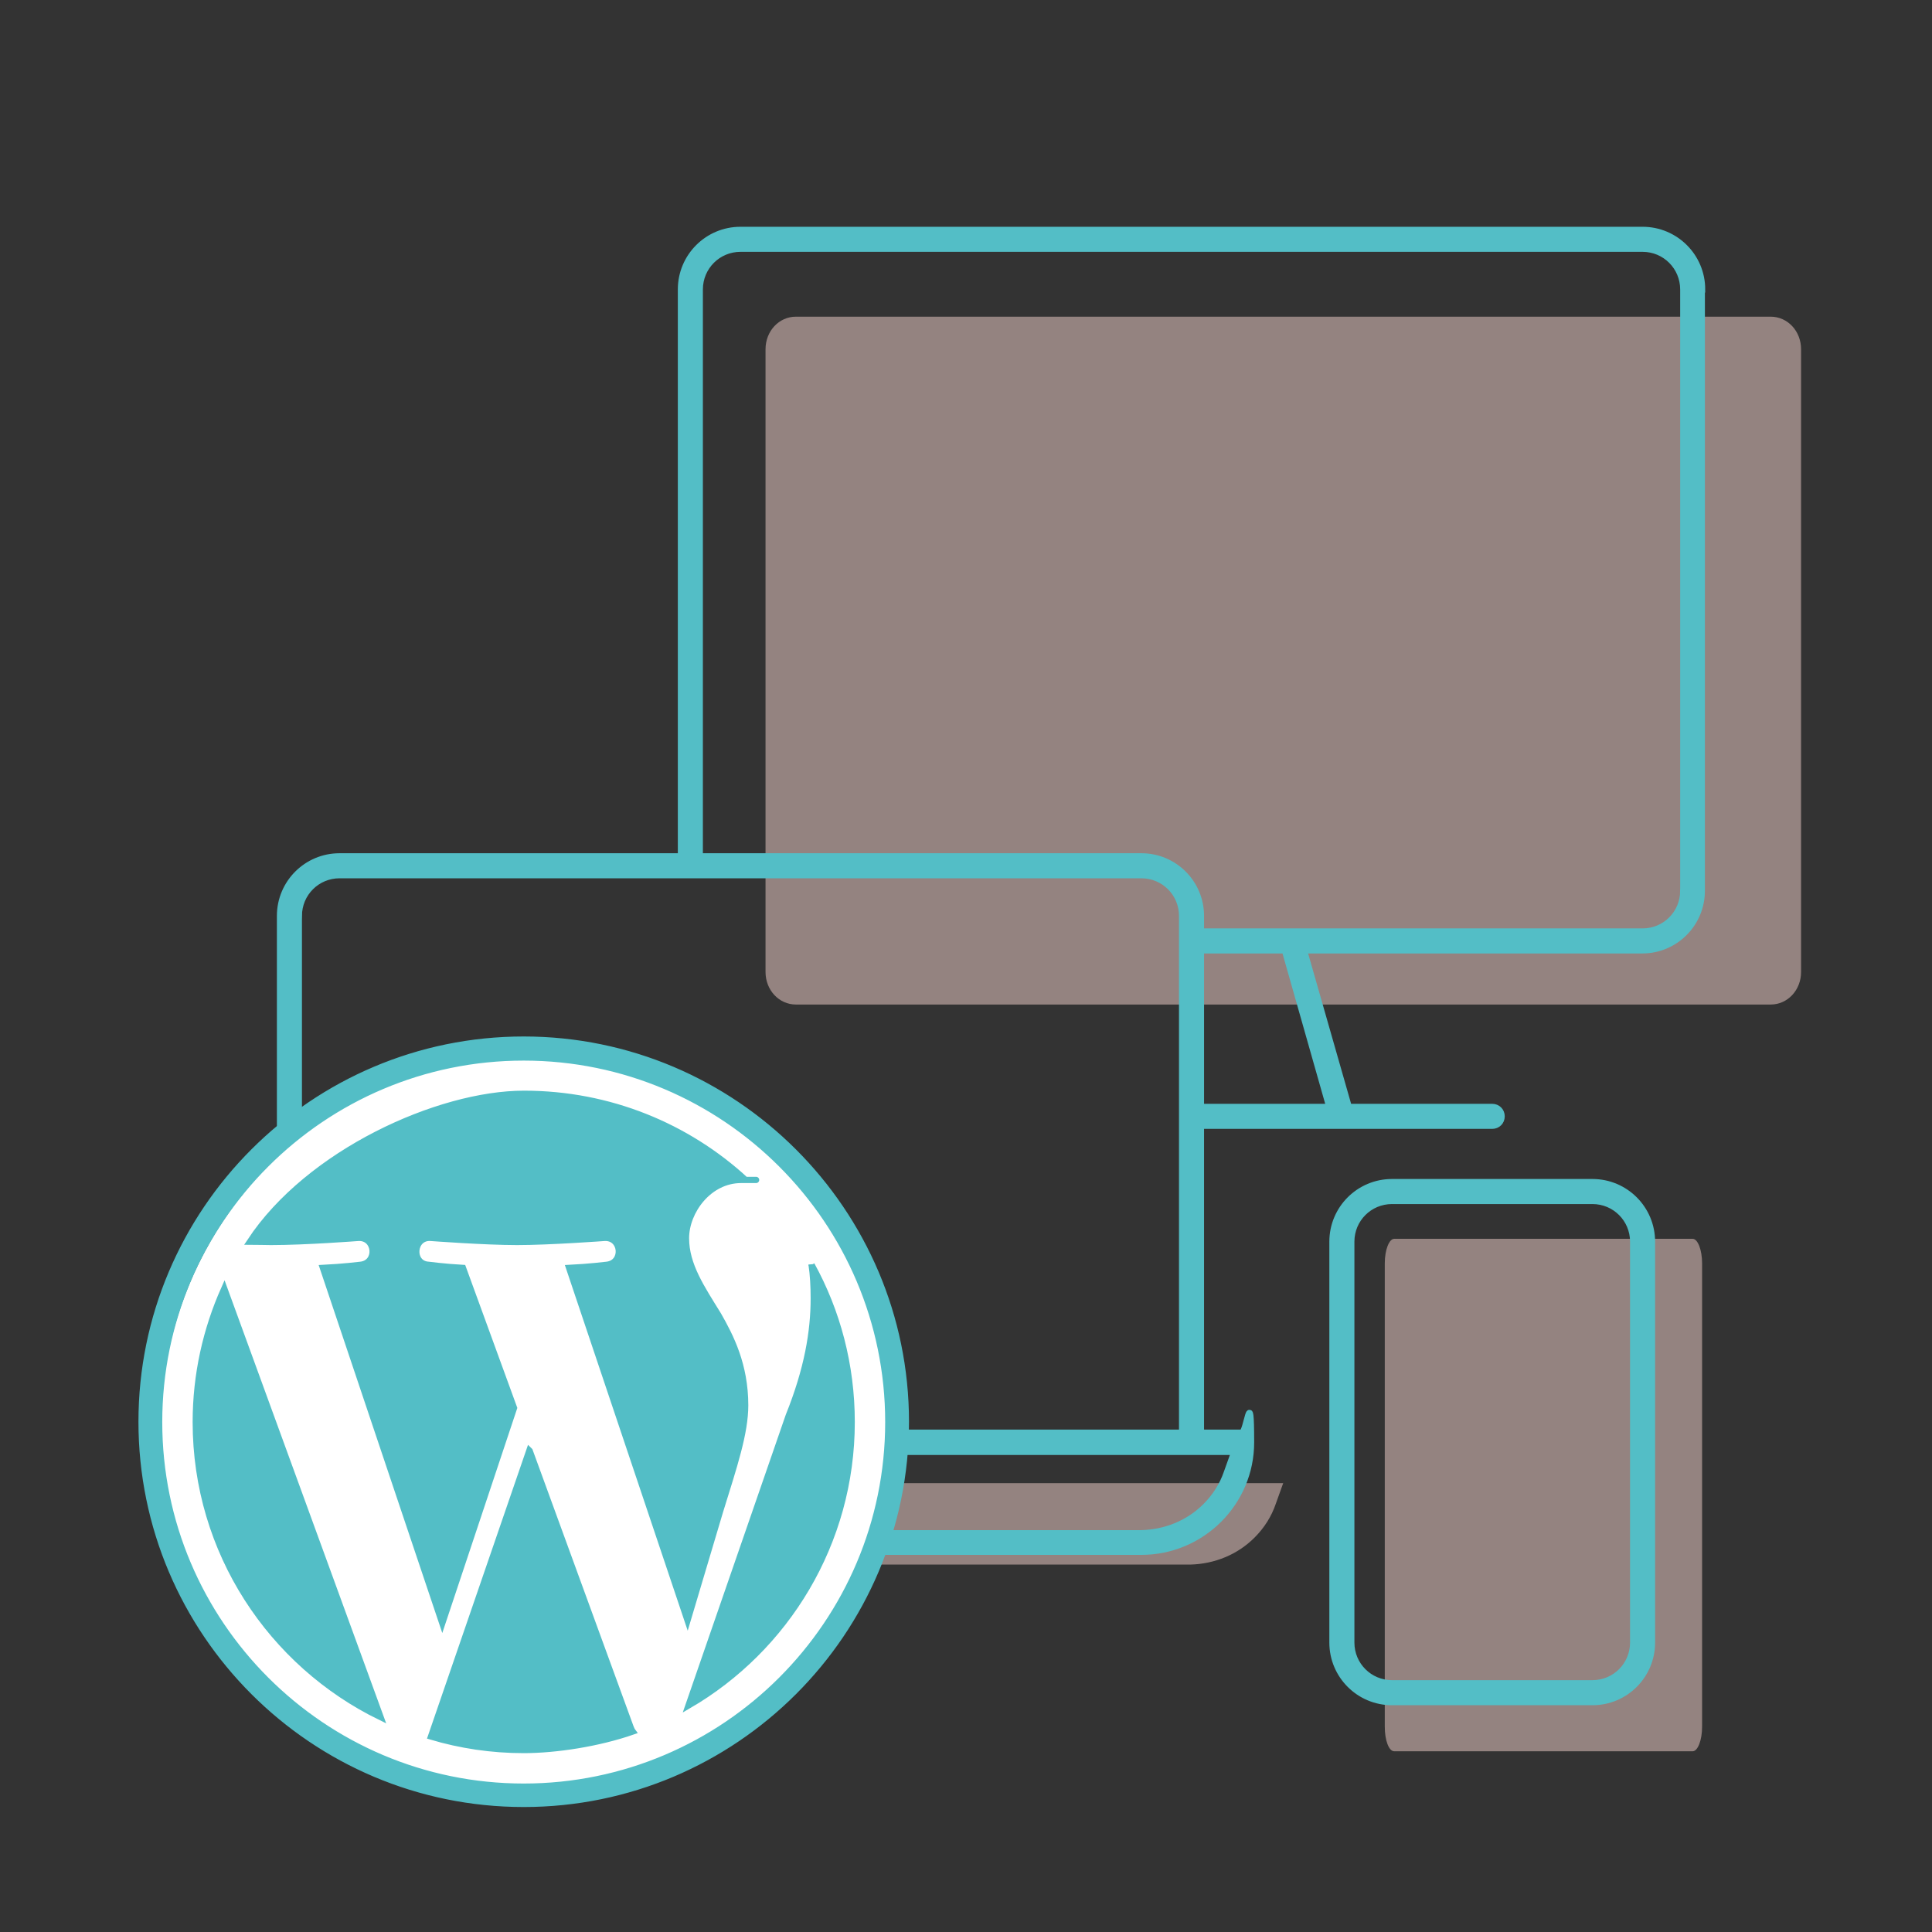 <?xml version="1.0" encoding="UTF-8"?>
<svg xmlns="http://www.w3.org/2000/svg" version="1.1" viewBox="0 0 616.8 616.8">
  <rect x="0" y="0" width="616.8" height="616.8" fill="#333333" stroke="none"/>
  <defs>
    <style>
      .cls-1 {
        fill: #53bec6;
        stroke: #53bec6;
      }

      .cls-1, .cls-2 {
        stroke-miterlimit: 10;
        stroke-width: 2px;
      }

      .cls-3 {
        fill: #f6d4ce;
        isolation: isolate;
        opacity: .5;
      }

      .cls-2 {
        fill: #fff;
        stroke: #fff;
      }
    </style>
  </defs>
  <!-- Generator: Adobe Illustrator 28.7.5, SVG Export Plug-In . SVG Version: 1.2.0 Build 176)  -->
  <g>
    <g id="Capa_1">
      <path class="cls-3" d="M409.7,473.4l-2.4,6.7c-1.4,4.1-3.7,7.7-6.8,10.8-5.4,5.4-12.7,8.4-20.5,8.6H124.1c-12.2,0-23.2-7.8-27.3-19.3l-2.4-6.7h130.7v5c0,1.7,1.3,3,3,3h48c1.7,0,3-1.3,3-3v-5h130.6Z"/>
      <path class="cls-3" d="M540.4,395.5h-95.3c-1.6,0-3,3.5-3,7.8v148c0,4.3,1.3,7.8,3,7.8h95.3c1.6,0,3-3.5,3-7.8v-148c0-4.3-1.4-7.8-3-7.8Z"/>
      <path class="cls-3" d="M565.3,101.1H254.1c-5.4,0-9.7,4.6-9.7,10.4v198.8c0,5.8,4.3,10.4,9.7,10.4h311.2c5.4,0,9.7-4.6,9.7-10.4V111.5c0-5.8-4.3-10.4-9.7-10.4Z"/>
      <path class="cls-1" d="M543.4,92.4c0-10.5-8.5-19-19-19H236.4c-10.5,0-19,8.5-19,19v181h-109c-10.5,0-19,8.5-19,19v165h-13c-1.7,0-3,1.3-3,3,0,19.3,15.7,35,35,35h256c19.3,0,35-15.7,35-34.9s-1.3-3.1-3-3.1h-13v-98h93c1.7,0,3-1.3,3-3s-1.3-3-3-3h-45.8l-14.3-50h108c10.5,0,19-8.5,19-19V92.4h0ZM95.4,292.4c0-7.2,5.8-13,13-13h256c7.2,0,13,5.8,13,13v165h-117c-1.7,0-3,1.3-3,3v5h-42v-5c0-1.7-1.3-3-3-3h-117s0-165,0-165ZM394.1,463.4l-2.4,6.7c-1.4,4.1-3.7,7.7-6.8,10.8-5.4,5.4-12.7,8.4-20.5,8.6H108.4c-12.2,0-23.2-7.8-27.3-19.3l-2.4-6.7h130.7v5c0,1.7,1.3,3,3,3h48c1.7,0,3-1.3,3-3v-5h130.7q0-.1,0-.1ZM424.4,353.4h-41v-50h26.8l14.2,50ZM537.4,284.4c0,7.2-5.8,13-13,13h-141v-5c0-10.5-8.5-19-19-19h-141V92.4c0-7.2,5.8-13,13-13h288c7.2,0,13,5.8,13,13v192Z"/>
      <path class="cls-1" d="M527.4,396.4c0-10.5-8.5-19-19-19h-64c-10.5,0-19,8.5-19,19v128c0,10.5,8.5,19,19,19h64c10.5,0,19-8.5,19-19v-128ZM521.4,524.4c0,7.2-5.8,13-13,13h-64c-7.2,0-13-5.8-13-13v-128c0-7.2,5.8-13,13-13h64c7.2,0,13,5.8,13,13v128Z"/>
      <circle class="cls-2" cx="170.3" cy="455.7" r="118"/>
      <path class="cls-1" d="M62.5,454c0,41.4,24.1,77.2,59,94.2l-49.9-136.8c-5.8,13-9.1,27.4-9.1,42.6h0ZM237.9,448.7c0-12.9-4.6-21.9-8.6-28.9-5.3-8.6-10.3-15.9-10.3-24.5s7.3-18.6,17.6-18.6.9,0,1.4,0c-18.6-17.1-43.4-27.5-70.7-27.5s-68.8,18.8-87.5,47.2c2.5,0,4.8.1,6.7.1,11,0,27.9-1.3,27.9-1.3,5.6-.3,6.3,8,.7,8.6,0,0-5.7.7-12,1l38.1,113.4,22.9-68.7-16.3-44.7c-5.6-.3-11-1-11-1-5.6-.3-5-9,.7-8.6,0,0,17.3,1.3,27.6,1.3s27.9-1.3,27.9-1.3c5.6-.3,6.3,8,.7,8.6,0,0-5.7.7-12,1l37.8,112.5,10.4-34.9c4.5-14.5,8-24.9,8-33.8h0ZM169,463.1l-31.4,91.3c9.4,2.8,19.3,4.3,29.6,4.3s23.9-2.1,34.8-5.9c-.3-.4-.5-.9-.7-1.4l-32.2-88.2h0ZM259.1,403.7c.5,3.3.7,6.9.7,10.8,0,10.6-2,22.6-8,37.5l-32,92.5c31.1-18.1,52.1-51.9,52.1-90.5,0-18.2-4.6-35.3-12.8-50.2h0ZM167.2,331.9c-67.3,0-122,54.7-122,122s54.7,122,122,122,122-54.7,122-122c0-67.3-54.8-122-122-122h0ZM167.2,570.4c-64.2,0-116.4-52.2-116.4-116.4s52.2-116.4,116.4-116.4,116.4,52.2,116.4,116.4-52.2,116.4-116.4,116.4h0Z"/>
    </g>
  </g>
</svg>